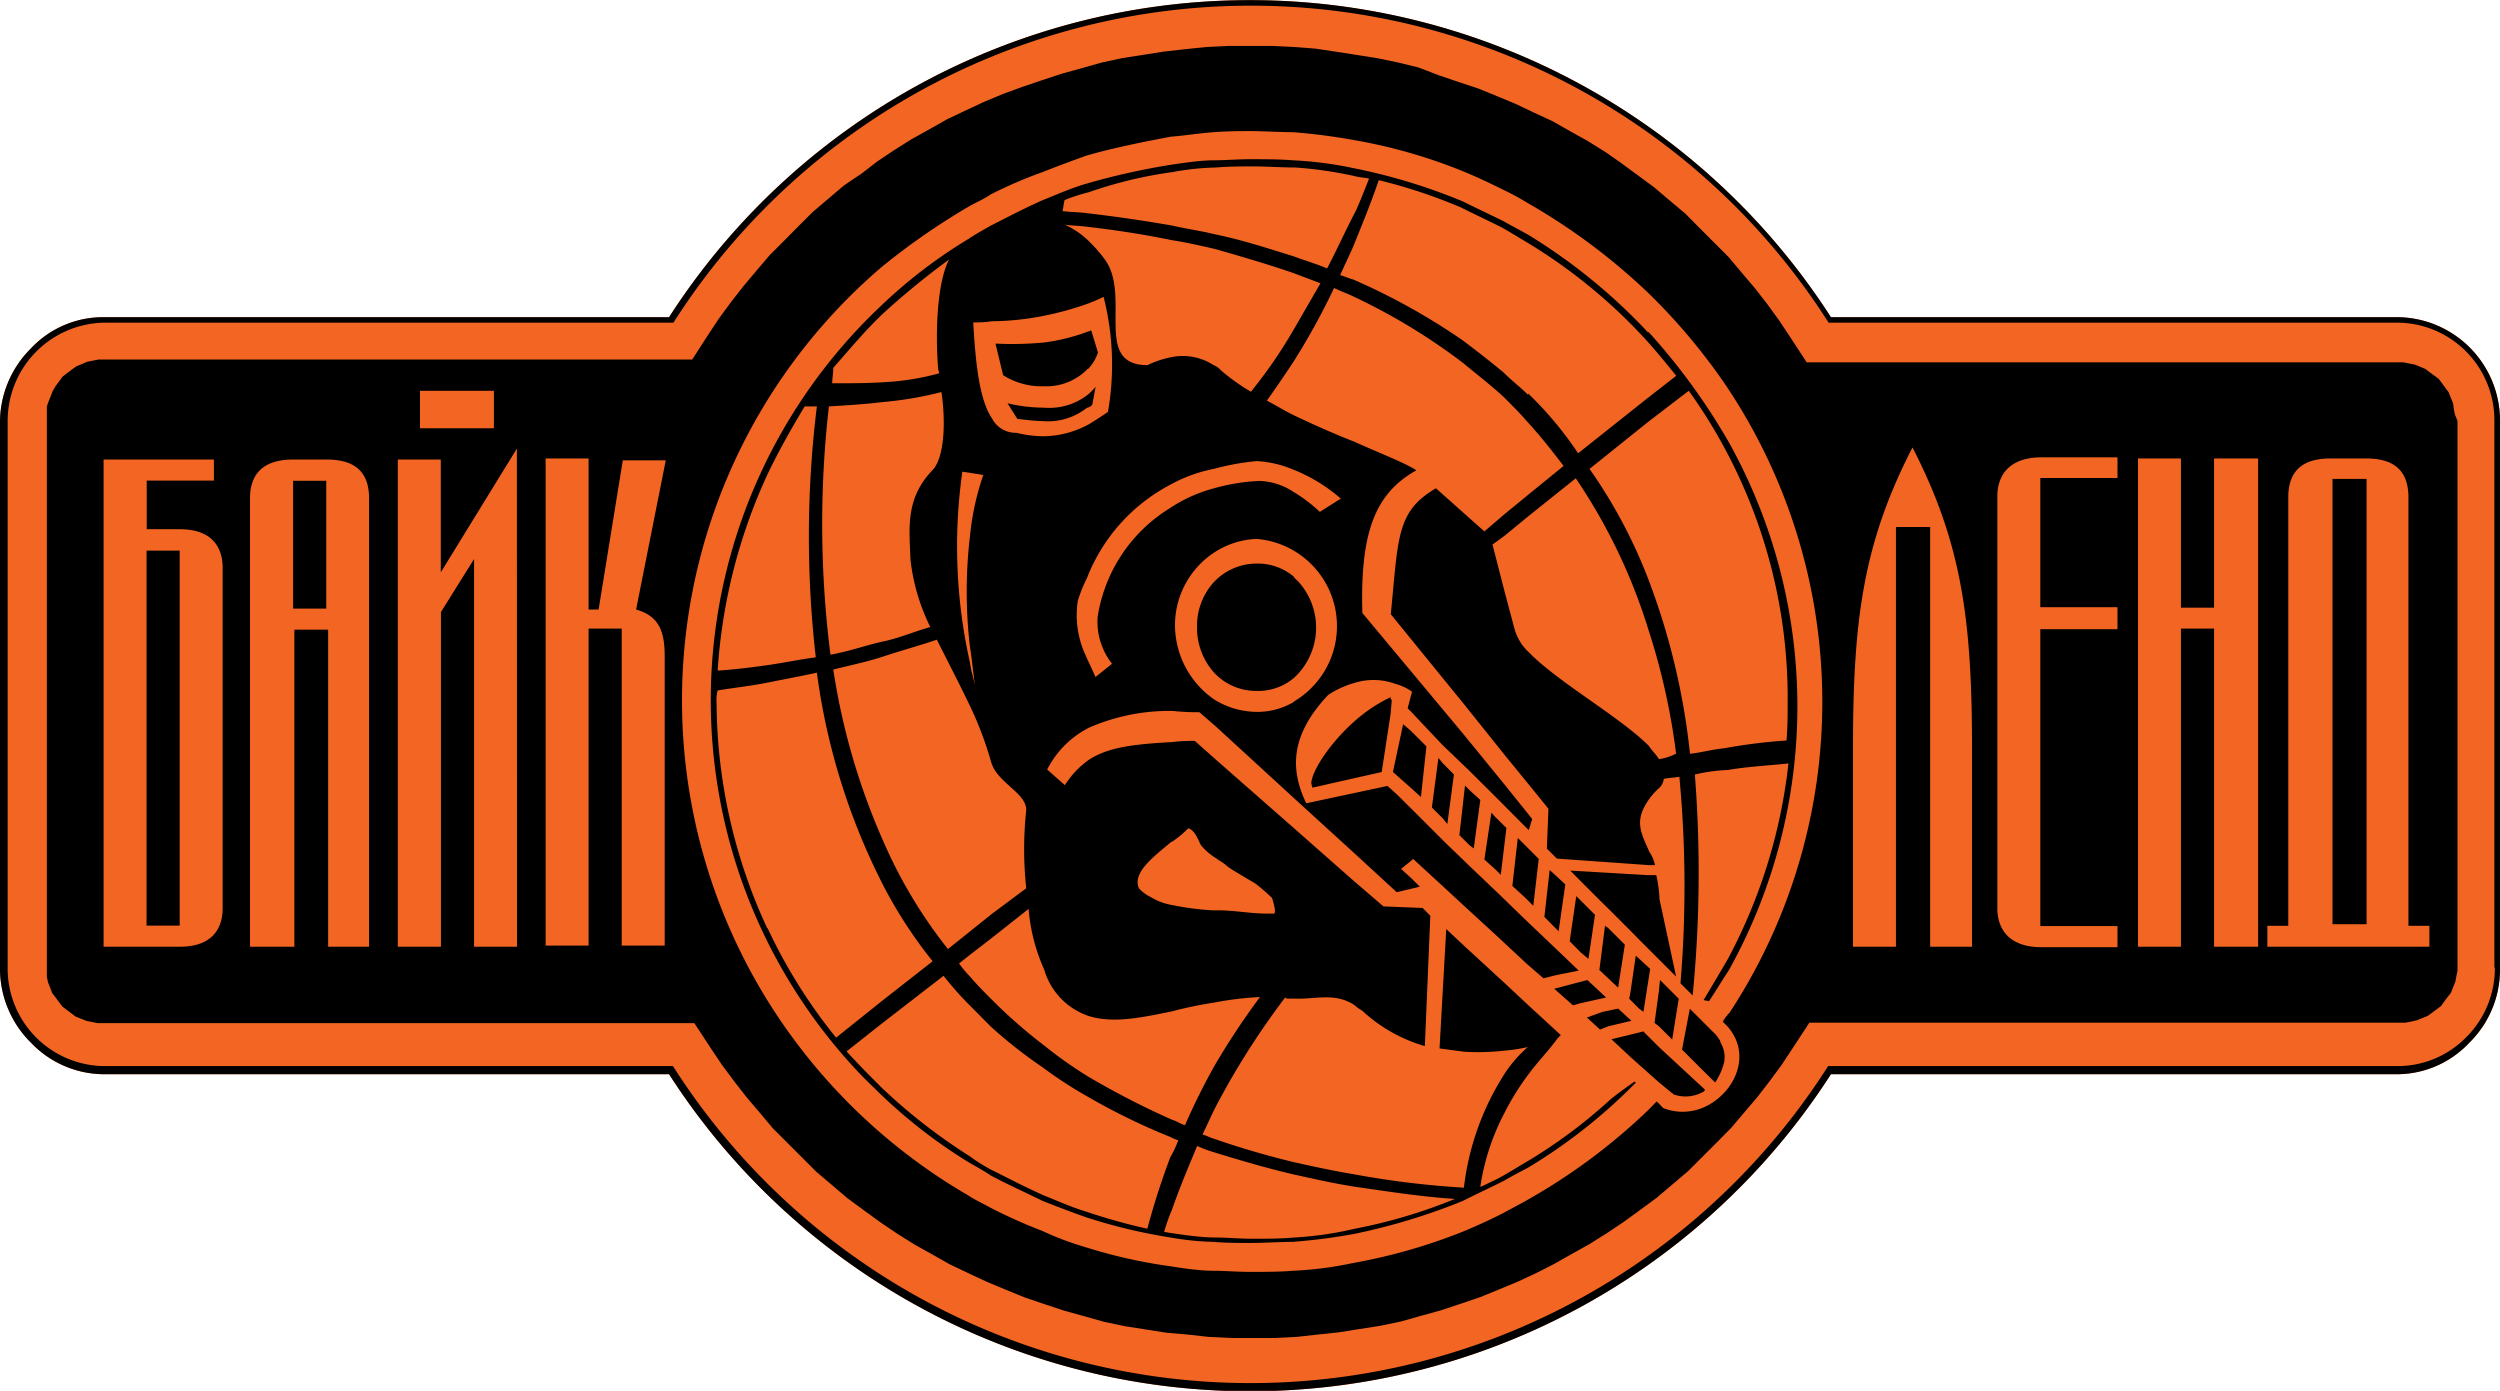 <svg id="Слой_1" data-name="Слой 1" xmlns="http://www.w3.org/2000/svg" viewBox="0 0 160 89.01"><defs><style>.cls-2{fill-rule:evenodd;}</style></defs><g id="black-logo"><path id="Path_717" data-name="Path 717" fill="#f26522"  d="M153.37,20.29H117.18a44.21,44.21,0,0,0-74.36,0H6.63a6.33,6.33,0,0,0-4.65,2A6.67,6.67,0,0,0,0,27V62a6.67,6.67,0,0,0,2,4.74,6.48,6.48,0,0,0,4.65,2H42.82a44.21,44.21,0,0,0,74.36,0h36.19a6.36,6.36,0,0,0,4.65-2A6.57,6.57,0,0,0,160,62V26.93a6.62,6.62,0,0,0-6.61-6.64h0" transform="translate(0 0.01)"/><g id="Group_3880" data-name="Group 3880"><path id="Path_718" data-name="Path 718" class="cls-2" d="M153.37,20.29H117.18a44.21,44.21,0,0,0-74.36,0H6.63a6.33,6.33,0,0,0-4.65,2A6.67,6.67,0,0,0,0,27V62a6.67,6.67,0,0,0,2,4.74,6.48,6.48,0,0,0,4.65,2H42.82a44.21,44.21,0,0,0,74.36,0h36.19a6.36,6.36,0,0,0,4.65-2A6.57,6.57,0,0,0,160,62V26.93a6.62,6.62,0,0,0-6.61-6.64h0m6.28,41.63a6.21,6.21,0,0,1-1.84,4.46,6.13,6.13,0,0,1-4.37,1.84H117a43.82,43.82,0,0,1-73.93,0H6.7A6.24,6.24,0,0,1,.49,62v-35A6.29,6.29,0,0,1,6.7,20.64H43.1a43.82,43.82,0,0,1,73.93,0h36.4a6.24,6.24,0,0,1,6.21,6.27v35Z" transform="translate(0 0.01)"/><path id="Path_719" data-name="Path 719" class="cls-2" d="M69.91,25.87l.21-1.13a3.31,3.31,0,0,1-.49.5,4,4,0,0,1-2.82.84,10.1,10.1,0,0,1-2.33-.28l.63,1c.64.07,1.2.14,1.63.14a4,4,0,0,0,2.82-.85.56.56,0,0,0,.35-.21" transform="translate(0 0.01)"/><path id="Path_720" data-name="Path 720" class="cls-2" d="M105.89,65.46l.28.21.85.85.42-2.61-1.2-1.2-.07.7Z" transform="translate(0 0.01)"/><path id="Path_721" data-name="Path 721" class="cls-2" d="M69.63,23.61a2.74,2.74,0,0,0,.64-1.06l-.43-1.41c-.07,0-.14.07-.21.07a12.52,12.52,0,0,1-2.82.7,21.4,21.4,0,0,1-3.1.07L64.2,24a4.55,4.55,0,0,0,2.61.71,3.68,3.68,0,0,0,2.82-1.13" transform="translate(0 0.01)"/><path id="Path_722" data-name="Path 722" class="cls-2" d="M106,56h-.56l-4.94-.29.63.64,1.41,1.41.36.35,1.41,1.41.56.57,1.27,1.27,1.13,1.13-1.06-4.94A8.14,8.14,0,0,0,106,56" transform="translate(0 0.01)"/><path id="Path_723" data-name="Path 723" class="cls-2" d="M109.84,66.24l-.85-.85-.84-.84-.5,2.61,1.27,1.27.85.84s.14-.21.21-.35a4.29,4.29,0,0,0,.36-.92,1.77,1.77,0,0,0-.22-1.27c0-.14-.14-.28-.28-.49" transform="translate(0 0.01)"/><path id="Path_724" data-name="Path 724" class="cls-2" d="M106.17,67l-1-1-.28.07-.56.14-1.2.29,1.2,1.12.56.5,1.27,1.13.85.7a.07.07,0,0,1,.07.07h0a2.29,2.29,0,0,0,1.9-.14c.07,0,.14-.14.14-.14l-.14-.14Z" transform="translate(0 0.01)"/><path id="Path_725" data-name="Path 725" class="cls-2" d="M82.82,36.91a3.57,3.57,0,0,0-2.4-.85,3.76,3.76,0,0,0-2.68,1.13,4.14,4.14,0,0,0-1.13,2.89,4.29,4.29,0,0,0,1.13,3,3.68,3.68,0,0,0,2.68,1.13,3.56,3.56,0,0,0,2.4-.84,4.37,4.37,0,0,0,.27-6.16l-.27-.26" transform="translate(0 0.01)"/><path id="Path_726" data-name="Path 726" class="cls-2" d="M101.16,60.94l.5.42.42-2.82-.92-.92-.28-.28-.42,2.89Z" transform="translate(0 0.01)"/><path id="Path_728" data-name="Path 728" class="cls-2" d="M102.93,65.67l1.48-.35-.85-.78-1,.21-1,.36.84.77Z" transform="translate(0 0.01)"/><path id="Rectangle_605" data-name="Rectangle 605" d="M9.38,35.23H11.5v24H9.38Z" transform="translate(0 0.01)"/><path id="Path_730" data-name="Path 730" class="cls-2" d="M100.67,64.33l.5-.14,1.62-.36-1.2-1.12-2.12.56Z" transform="translate(0 0.01)"/><path id="Path_731" data-name="Path 731" class="cls-2" d="M102.72,59.24l-.15,1.2-.21,1.63,1.2,1.13.43-2.75-1.06-1.06Z" transform="translate(0 0.01)"/><path id="Path_732" data-name="Path 732" class="cls-2" d="M104.34,63.55l-.07.36.63.63.28.21.43-2.75-.92-.85Z" transform="translate(0 0.01)"/><path id="Rectangle_606" data-name="Rectangle 606" d="M18.76,30.76h2.12v8.18H18.76Z" transform="translate(0 0.01)"/><path id="Path_733" data-name="Path 733" class="cls-2" d="M93.76,50.27l-.36,3.17.64.64.28.21.42-3.1-.7-.64Z" transform="translate(0 0.01)"/><path id="Path_734" data-name="Path 734" class="cls-2" d="M96.79,56.69l.85.78.49.49.35-3-1.34-1.34Z" transform="translate(0 0.01)"/><path id="Path_735" data-name="Path 735" class="cls-2" d="M95.45,52,95,55l.7.63.35.35.36-3-.71-.7Z" transform="translate(0 0.01)"/><path id="Path_736" data-name="Path 736" class="cls-2" d="M92.06,48.5l-.42,3.17.71.71.28.35.42-3.17-.7-.71Z" transform="translate(0 0.01)"/><path id="Path_737" data-name="Path 737" class="cls-2" d="M89,44.68,89,44.61a9.83,9.83,0,0,0-2.4,1.62c-1.41,1.27-2.61,3-2.68,3.88l.07.29,4.44-1L89,45.67l.07-.85Z" transform="translate(0 0.01)"/><path id="Path_738" data-name="Path 738" class="cls-2" d="M157.11,26.51l-.07-.36L157,25.8l-.15-.36-.14-.35-.21-.28-.21-.29-.21-.28-.28-.21-.29-.21-.28-.21-.35-.15-.35-.14-.36-.07-.35-.07H115.63l-1.06-1.62-.71-1.07-.77-1.06-.78-1-.85-1-.84-1-.92-.92-.92-.92-.91-.92-1-.84-1-.85-1.06-.78-1.06-.78-1-.7L101.59,9l-1.13-.63-1.13-.64L98.2,7.21,97,6.64l-1.2-.5-1.2-.49-1.27-.42L92.06,4.8l-1.27-.49L89.52,4l-1.34-.28-1.33-.21-1.34-.21L84.17,3.1,82.83,3l-1.42-.07H78.59L77.18,3l-1.34.14-1.34.15-1.34.21-1.34.21L70.48,4l-1.27.36-1.27.35-1.27.42-1.27.43L64.2,6,63,6.5l-1.2.56-1.2.57-1.13.64-1.13.63-1.13.71-1.06.71-1,.77L54,11.87l-1,.85-1,.85-.92.92-.91.92-.92.92-.85,1-.84,1-.78,1-.78,1.06-.7,1.06L44.3,23h-38l-.35.07-.36.07-.35.15-.35.14-.29.21-.28.21L4,24.1l-.21.29-.21.28L3.38,25l-.14.36-.14.35L3,26,3,26.37V62.14L3,62.5l.07.35.14.36.14.35.22.28.21.29.21.28.28.21.28.21.29.22.35.14.35.14.36.07.35.07H44.44l1.06,1.62.71,1.06L47,69.21l.78,1,.85,1,.84,1,.92.92.92.92.92.92,1,.85,1,.85,1.06.78,1.06.77,1.05.71,1.13.71,1.13.63,1.13.64,1.2.57,1.2.56,1.2.5,1.2.49,1.27.43,1.27.42,1.27.35,1.27.36,1.34.28,1.34.21,1.34.21L76,85.4l1.34.15,1.41.07h2.82L83,85.55l1.34-.15,1.34-.14L87,85.05l1.34-.21,1.34-.28,1.27-.36,1.27-.35,1.27-.42L94.75,83l1.2-.49,1.2-.5,1.2-.56,1.12-.57,1.13-.64,1.13-.63,1.13-.71,1.06-.71,1.06-.77,1.06-.78,1-.85,1-.85.92-.92.92-.92.91-.92.85-1,.85-1,.77-1,.78-1.06.7-1.06,1.06-1.62h38.16l.36-.07.35-.08.35-.14.35-.14.29-.21.28-.21.28-.21.21-.29.21-.28.22-.28.14-.36.14-.35.07-.36.07-.35V26.93ZM26.88,25h4.73v2.4H26.88ZM14.25,58.11c0,.85-.28,2.47-2.75,2.47H6.63V29.4h7.06v1.35H9.39v3.11H11.5c2.47,0,2.75,1.63,2.75,2.47Zm9.45,2.47H21V40.29H18.84V60.58H16V31.88c0-2.12,1.56-2.48,2.76-2.48h2.11c1.2,0,2.75.29,2.75,2.48v28.7Zm9.39,0H30.34V35.77l-2.12,3.39V60.58H25.46V29.4h2.75v7.22l4.87-7.92Zm9.45-18.66V60.51H39.79V40.22H37.67V60.51H34.92V29.33h2.75V39h.64l1.55-9.55h2.75L40.71,39c1.48.42,1.83,1.41,1.83,3Zm68.08,22.91-.07.14a1.5,1.5,0,0,0-.29.42l.15.14.14.14c1.69,1.91.35,4.46-1.63,5.24a3.4,3.4,0,0,1-2.47,0l-.35-.36-.07-.07-.56.57a38.33,38.33,0,0,1-7.69,5.72c-.5.29-1.06.57-1.56.85-.84.43-1.76.85-2.61,1.2a35.88,35.88,0,0,1-7,2,23.15,23.15,0,0,1-3.88.5c-.85.07-1.76.07-2.68.07s-1.62-.07-2.4-.07-1.83-.14-2.75-.29a32.7,32.7,0,0,1-5.36-1.2,19.3,19.3,0,0,1-2.83-1.06,33.74,33.74,0,0,1-3.31-1.48c-.5-.29-1-.5-1.41-.78A37,37,0,0,1,49,63.83a36.48,36.48,0,0,1,7.4-46.73A43.85,43.85,0,0,1,62,13.21c.49-.28,1-.49,1.41-.78A28.8,28.8,0,0,1,66.73,11c.92-.36,1.84-.71,2.83-1.06,1.76-.5,3.52-.85,5.36-1.2.91-.07,1.76-.22,2.75-.29s1.62-.07,2.4-.07,1.83.07,2.68.07c1.3.1,2.59.27,3.88.5a33.89,33.89,0,0,1,7,2c.85.35,1.77.78,2.61,1.2a16.91,16.91,0,0,1,1.56.85,39.79,39.79,0,0,1,7.68,5.73,38.5,38.5,0,0,1,4.94,5.87,36.32,36.32,0,0,1,.21,40.3Zm15.66-4.25h-2.75V33.72h-2.19V60.58h-2.75V48.07c0-8.13.56-13.15,3.81-19.44,3.24,6.29,3.81,11.31,3.81,19.44V60.59Zm9.24-30h-4.94v8.27h4.94v1.41h-4.94v19h4.94v1.35h-4.87c-2.18,0-2.82-1.28-2.82-2.48V31.74c0-1.2.64-2.48,2.82-2.48h4.87Zm9,30h-2.82V40.22h-2.12V60.58h-2.75V29.33h2.75v9.55h2.12V29.33h2.82Zm11,0H145.11V59.24h1.34V31.81c0-2.19,1.56-2.48,2.76-2.48h2.18c1.2,0,2.75.29,2.75,2.48V59.24h1.34v1.34Z" transform="translate(0 0.01)"/><path id="Rectangle_607" data-name="Rectangle 607" d="M149.28,30.64h2.18v28.5h-2.18Z" transform="translate(0 0.01)"/><path id="Path_739" data-name="Path 739" class="cls-2" d="M90.94,51l.35-3.24-1-1-.49-.42-.64,3v.07l1.13,1Z" transform="translate(0 0.01)"/><path id="Path_740" data-name="Path 740" class="cls-2" d="M98.84,58.67l.63.64.28.28.43-3-1-.92Z" transform="translate(0 0.01)"/><path id="Path_741" data-name="Path 741" class="cls-2" d="M105.47,21.26A36.54,36.54,0,0,0,97.78,15c-.5-.28-1.06-.57-1.55-.85-.85-.42-1.77-.85-2.61-1.27a37.11,37.11,0,0,0-7-2.13,24.09,24.09,0,0,0-3.88-.5c-.85-.07-1.76-.07-2.68-.07s-1.62.07-2.4.07-1.83.15-2.75.29a44.62,44.62,0,0,0-5.36,1.2c-1,.28-1.9.7-2.82,1.06-1.13.5-2.19,1.06-3.32,1.63-.49.28-1,.56-1.41.84a32,32,0,0,0-5.57,4.25,34.7,34.7,0,0,0-1.52,49.06c.49.52,1,1,1.52,1.51A33.35,33.35,0,0,0,62,74.38c.49.28,1,.56,1.41.84,1.06.57,2.19,1.07,3.32,1.63.91.36,1.83.71,2.82,1.06a35.13,35.13,0,0,0,5.36,1.28,18.18,18.18,0,0,0,2.75.28c.85.07,1.62.07,2.4.07s1.83-.07,2.68-.07a38.82,38.82,0,0,0,3.88-.5,39.67,39.67,0,0,0,7-2.12c.84-.43,1.76-.85,2.61-1.28.49-.28,1-.56,1.55-.84a34.73,34.73,0,0,0,6.91-5.45l-.07-.07c-.42.28-1,.71-1.27.92s-.35.28-.42.35a33,33,0,0,1-5.15,3.82c-.5.29-1.06.64-1.55.92s-1,.5-1.42.71h-.07a14.93,14.93,0,0,1,1.56-4.74,16.33,16.33,0,0,1,1.55-2.48c.56-.77,1.27-1.48,1.83-2.26l.21-.21-.07-.07-2-1.84L96.3,62.91l-2.61-2.4-1.13-1.06-.43,7.64,1.56.21a15.18,15.18,0,0,0,2.61-.07A10.72,10.72,0,0,0,97.78,67a8.26,8.26,0,0,0-1.48,1.7A17.18,17.18,0,0,0,93.69,76a56.52,56.52,0,0,1-7-.85c-1.34-.22-2.61-.5-3.88-.78-1.76-.43-3.45-.92-5.08-1.49-.28-.07-.49-.21-.77-.28.28-.57.49-1.06.77-1.63a49.67,49.67,0,0,1,4.52-7.14.21.21,0,0,0,.14.07h.42c1.34.07,2.61-.42,3.88.42a2.54,2.54,0,0,0,.5.36,9.91,9.91,0,0,0,4,2.26l.35-8.34-.49-.5L88.54,58,86.7,56.42,82.82,53l-5.08-4.46-1.27-1.13a9.52,9.52,0,0,0-1.41.07c-2.61.14-4.16.35-5.36,1.13a5.73,5.73,0,0,0-1.55,1.63l-1.13-1a6.09,6.09,0,0,1,2.68-2.68,12.86,12.86,0,0,1,5.37-1.07,13.57,13.57,0,0,0,1.69.08l1.06.92,5.08,4.66,3.88,3.54,2.61,2.4,1.48-.35-.5-.5-.7-.64.7-.57.07-.07,2,1.84,1.69,1.56,1.69,1.55,1.9,1.77,1.06.92.85-.21,1.41-.28-1.41-1.35L97.78,59l-1.9-1.84-1.7-1.62-1.69-1.63-2-2-1.06-1.05-.63-.57L83.6,51.4c-1.06-2.2-1-4.39,1.41-6.94a6.15,6.15,0,0,1,1.69-.77,4.09,4.09,0,0,1,2.61.07,3.22,3.22,0,0,1,1.06.5l-.28,1.06.21.21,2,2.12L94,49.28,95.73,51l1.9,1.91.21.21.22-.71-.22-.28L96.29,50.2,93.68,47l-6.49-7.78c-.14-5.1.78-7.64,3.46-9.13-.78-.5-2.26-1.06-4-1.84-1.27-.5-2.54-1.06-3.88-1.7-.57-.28-1.13-.63-1.69-.92.58-.81,1.14-1.64,1.69-2.47a43.72,43.72,0,0,0,2.61-4.74c.42.21.85.35,1.27.56a38.85,38.85,0,0,1,7,4.25c.85.71,1.77,1.41,2.61,2.19.5.5,1.06,1.06,1.55,1.63.78.85,1.56,1.84,2.26,2.76l-2.26,1.84-1.55,1.27L95,34l-1.27-1.13-1.83-1.63c-2.54,1.49-2.4,3.11-2.89,8.06l4.72,5.8,2.61,3.26,1.56,1.91,1.2,1.48L99,54.3l.64.64,5.92.42h.36a2.28,2.28,0,0,0-.36-.85c-.56-1.27-1-2,0-3.4a4.92,4.92,0,0,1,.57-.64.92.92,0,0,0,.35-.63c.28-.07.64-.07,1-.14a74.83,74.83,0,0,1,.07,13.22l.78.78a80.45,80.45,0,0,0,.14-14.14,10.72,10.72,0,0,1,2.11-.29c1.2-.21,2.54-.28,3.88-.42a34.54,34.54,0,0,1-3.88,12.52c-.49.85-1,1.7-1.55,2.62a2.17,2.17,0,0,0,.35.07c.43-.64.85-1.35,1.28-2a34.73,34.73,0,0,0,0-33.74,40.29,40.29,0,0,0-5.15-7.08M61.59,30.18l.49.07.85.14a17.21,17.21,0,0,0-.85,3.89,30.45,30.45,0,0,0,0,7.14c.14.85.21,1.77.35,2.62-.07-.5-.28-1.06-.35-1.63a34,34,0,0,1-.49-12.23Zm4.09,26.66-2.19,1.63L62.08,59.6l-1.41,1.13a30.66,30.66,0,0,1-4.09-6.79,43,43,0,0,1-3.25-11.1c1.13-.28,2.19-.5,3.25-.85s2.32-.7,3.38-1.06c.71,1.42,1.48,2.9,2.19,4.39a22.37,22.37,0,0,1,1.27,3.4,2.41,2.41,0,0,0,.21.5c.64,1.06,2.05,1.63,2.05,2.62a23.22,23.22,0,0,0,0,5ZM53.33,23.53c1.06-1.2,2.05-2.4,3.18-3.47a49.86,49.86,0,0,1,4.23-3.46c-.7,1.34-.91,4.24-.7,7,0,.07.07.21.07.28a16.25,16.25,0,0,1-3.53.57c-1.06.07-2.19.07-3.32.07C53.26,24.23,53.33,23.88,53.33,23.53ZM53.05,26c1.13-.07,2.33-.14,3.46-.28a22.67,22.67,0,0,0,3.74-.64c.28,1.84.21,4.18-.57,5-1.76,1.83-1.48,3.74-1.41,5.73a13,13,0,0,0,1.27,4.31c-1,.28-2,.71-3,.92s-2.19.64-3.39.85A66.18,66.18,0,0,1,53.05,26ZM49.1,30.39c.71-1.49,1.56-3,2.4-4.39h.78a67.93,67.93,0,0,0-.07,16.06c-1.06.14-2.05.35-3.1.5s-2.12.28-3.18.35A35.3,35.3,0,0,1,49.1,30.39Zm0,29a34.6,34.6,0,0,1-3.24-14.5,2.12,2.12,0,0,1,.07-.71C47,44,48,43.9,49.1,43.68s2.19-.42,3.18-.64a42,42,0,0,0,4.23,13.58,29.07,29.07,0,0,0,3.18,4.89L56.51,64l-3,2.4a33.77,33.77,0,0,1-4.38-7ZM69.63,77.57c-1-.29-1.9-.71-2.82-1.07-1.13-.5-2.19-1.06-3.32-1.62A10.15,10.15,0,0,1,62.08,74a36.4,36.4,0,0,1-5.57-4.32c-.78-.77-1.55-1.55-2.33-2.4l2.33-1.84,3.88-3A20.3,20.3,0,0,0,62,64.27l1.41,1.42a29.77,29.77,0,0,0,3.32,2.61,26.23,26.23,0,0,0,2.82,1.84,41.5,41.5,0,0,0,5.36,2.62,3.11,3.11,0,0,0,.5.21,6.84,6.84,0,0,1-.5,1.06,46.47,46.47,0,0,0-1.48,4.6,38.37,38.37,0,0,1-3.81-1.06Zm8.11-3.82c1.63.5,3.32,1,5.08,1.41,1.27.28,2.54.57,3.88.78,2,.28,4.17.64,6.42.78a33.38,33.38,0,0,1-6.42,1.91,22,22,0,0,1-3.88.56c-.84.08-1.76.08-2.68.08-.77,0-1.62-.08-2.4-.08s-1.83-.14-2.75-.28c-.14,0-.28-.07-.49-.07A11.76,11.76,0,0,1,75,77.43c.49-1.42,1.06-2.76,1.62-4.1a8.12,8.12,0,0,0,1.13.42ZM75,53.87A6.67,6.67,0,0,0,76.05,53c.5.14.71,1,.85,1.13a3.85,3.85,0,0,0,.92.78c.07.07.56.35.7.5s1.62,1,1.83,1.13a12.52,12.52,0,0,1,1.06.92s.29.85.14,1h-.49c-1.06,0-2-.21-3.17-.21H77.6A17.65,17.65,0,0,1,75,57.91a3.82,3.82,0,0,1-1.34-.5,2.53,2.53,0,0,1-.77-.57c-.43-1,.91-2,2.11-3ZM69.63,65c1.55.5,3.32.14,5.36-.28a26.32,26.32,0,0,1,2.75-.57,20.31,20.31,0,0,1,2.9-.35,47.42,47.42,0,0,0-2.9,4.38A42.37,42.37,0,0,0,75.84,72c-.28-.07-.56-.28-.84-.35a53.14,53.14,0,0,1-5.36-2.76,27.61,27.61,0,0,1-2.83-2,32.56,32.56,0,0,1-3.31-2.9c-.5-.5-1-1-1.41-1.49a7.27,7.27,0,0,1-.71-.85l.71-.56L63.5,60l2.33-1.84a11.91,11.91,0,0,0,1,3.89A4.45,4.45,0,0,0,69.63,65ZM66.81,27.91a7.44,7.44,0,0,1-1.76-.22,1.7,1.7,0,0,1-1.56-.92c-.77-1.13-1.05-3.32-1.2-6.15a6.79,6.79,0,0,0,1.2-.07,17.56,17.56,0,0,0,3.32-.35,19.63,19.63,0,0,0,2.82-.78c.34-.13.67-.27,1-.43a17.57,17.57,0,0,1,.28,7.36q-.59.41-1.2.78a6.22,6.22,0,0,1-2.89.78Zm16,17a4.57,4.57,0,0,1-2.4.64,5.22,5.22,0,0,1-2.68-.78A5.8,5.8,0,0,1,75.2,40a5.57,5.57,0,0,1,2.54-4.67,5.33,5.33,0,0,1,2.68-.85,5.6,5.6,0,0,1,2.4,10.4Zm0-14.85a10.61,10.61,0,0,1,3,1.84l-1.34.85a9.89,9.89,0,0,0-1.69-1.28,4.18,4.18,0,0,0-2.19-.7,12.82,12.82,0,0,0-3,.5,9.47,9.47,0,0,0-2.76,1.27,9.94,9.94,0,0,0-4.58,6.93,4.34,4.34,0,0,0,.92,3l-1.06.85c-.21-.5-.43-.92-.64-1.41a6.1,6.1,0,0,1-.49-3.47A8.82,8.82,0,0,1,69.56,37a11.42,11.42,0,0,1,5.36-6A9.45,9.45,0,0,1,77.68,30a16,16,0,0,1,2.75-.5,6.85,6.85,0,0,1,2.39.57Zm0-9a30.86,30.86,0,0,1-2.75,4,13.11,13.11,0,0,1-1.9-1.35,1.23,1.23,0,0,0-.49-.35,3.61,3.61,0,0,0-2.75-.5,6,6,0,0,0-1.48.5c-3.53,0-1-4.46-2.75-6.79a9.29,9.29,0,0,0-1.06-1.2,5.4,5.4,0,0,0-1.48-1c.49.07,1,.07,1.48.14,1.83.21,3.67.5,5.36.85.92.14,1.83.35,2.75.56,1.76.5,3.46,1,5.08,1.56l1.69.64Zm2.12-3.89c-.63-.28-1.41-.5-2.12-.77-1.62-.5-3.31-1.06-5.08-1.42-.84-.21-1.83-.35-2.75-.56-1.78-.31-3.56-.57-5.36-.78-.49-.07-1.06-.07-1.62-.14.07-.29.07-.5.14-.71a12.17,12.17,0,0,1,1.55-.5A27.5,27.5,0,0,1,75.06,11a17,17,0,0,1,2.75-.29c.85-.07,1.63-.07,2.41-.07s1.83.07,2.68.07a25.57,25.57,0,0,1,3.88.57c.28.07.49.07.84.14-.28.71-.56,1.42-.84,2.05-.64,1.21-1.21,2.49-1.84,3.69Zm12.84,8.07c-.49-.5-1.06-.92-1.55-1.42-.85-.7-1.73-1.39-2.61-2.05a41.53,41.53,0,0,0-7-3.89c-.28-.07-.56-.21-.84-.28.28-.64.56-1.2.84-1.84.57-1.42,1.13-2.76,1.63-4.24a33.83,33.83,0,0,1,5.29,1.76c.85.43,1.76.85,2.61,1.28.49.28,1.06.63,1.55.92a34.48,34.48,0,0,1,7.69,6.3c.63.7,1.27,1.48,1.9,2.26l-1.9,1.48L101,29a23.21,23.21,0,0,0-3.18-3.81Zm8.4,23.34c-.14-.28-.42-.5-.64-.85-1.83-1.84-5.85-4.1-7.69-6a3.19,3.19,0,0,1-.91-1.49l-.64-2.4-.77-3,.77-.56L97.85,33l3-2.4a36.37,36.37,0,0,1,4.65,9.69,43.08,43.08,0,0,1,1.77,7.93,3.28,3.28,0,0,1-1.07.35Zm8.18-1.2a35.24,35.24,0,0,0-4,.5c-.77.07-1.48.28-2.19.35A44.44,44.44,0,0,0,105.47,37a32.48,32.48,0,0,0-3.74-7l3.74-3L108.08,25a32.86,32.86,0,0,1,2.33,3.74,33.68,33.68,0,0,1,4,16.2c0,.71,0,1.55-.07,2.4Z" transform="translate(0 0.01)"/></g></g></svg>